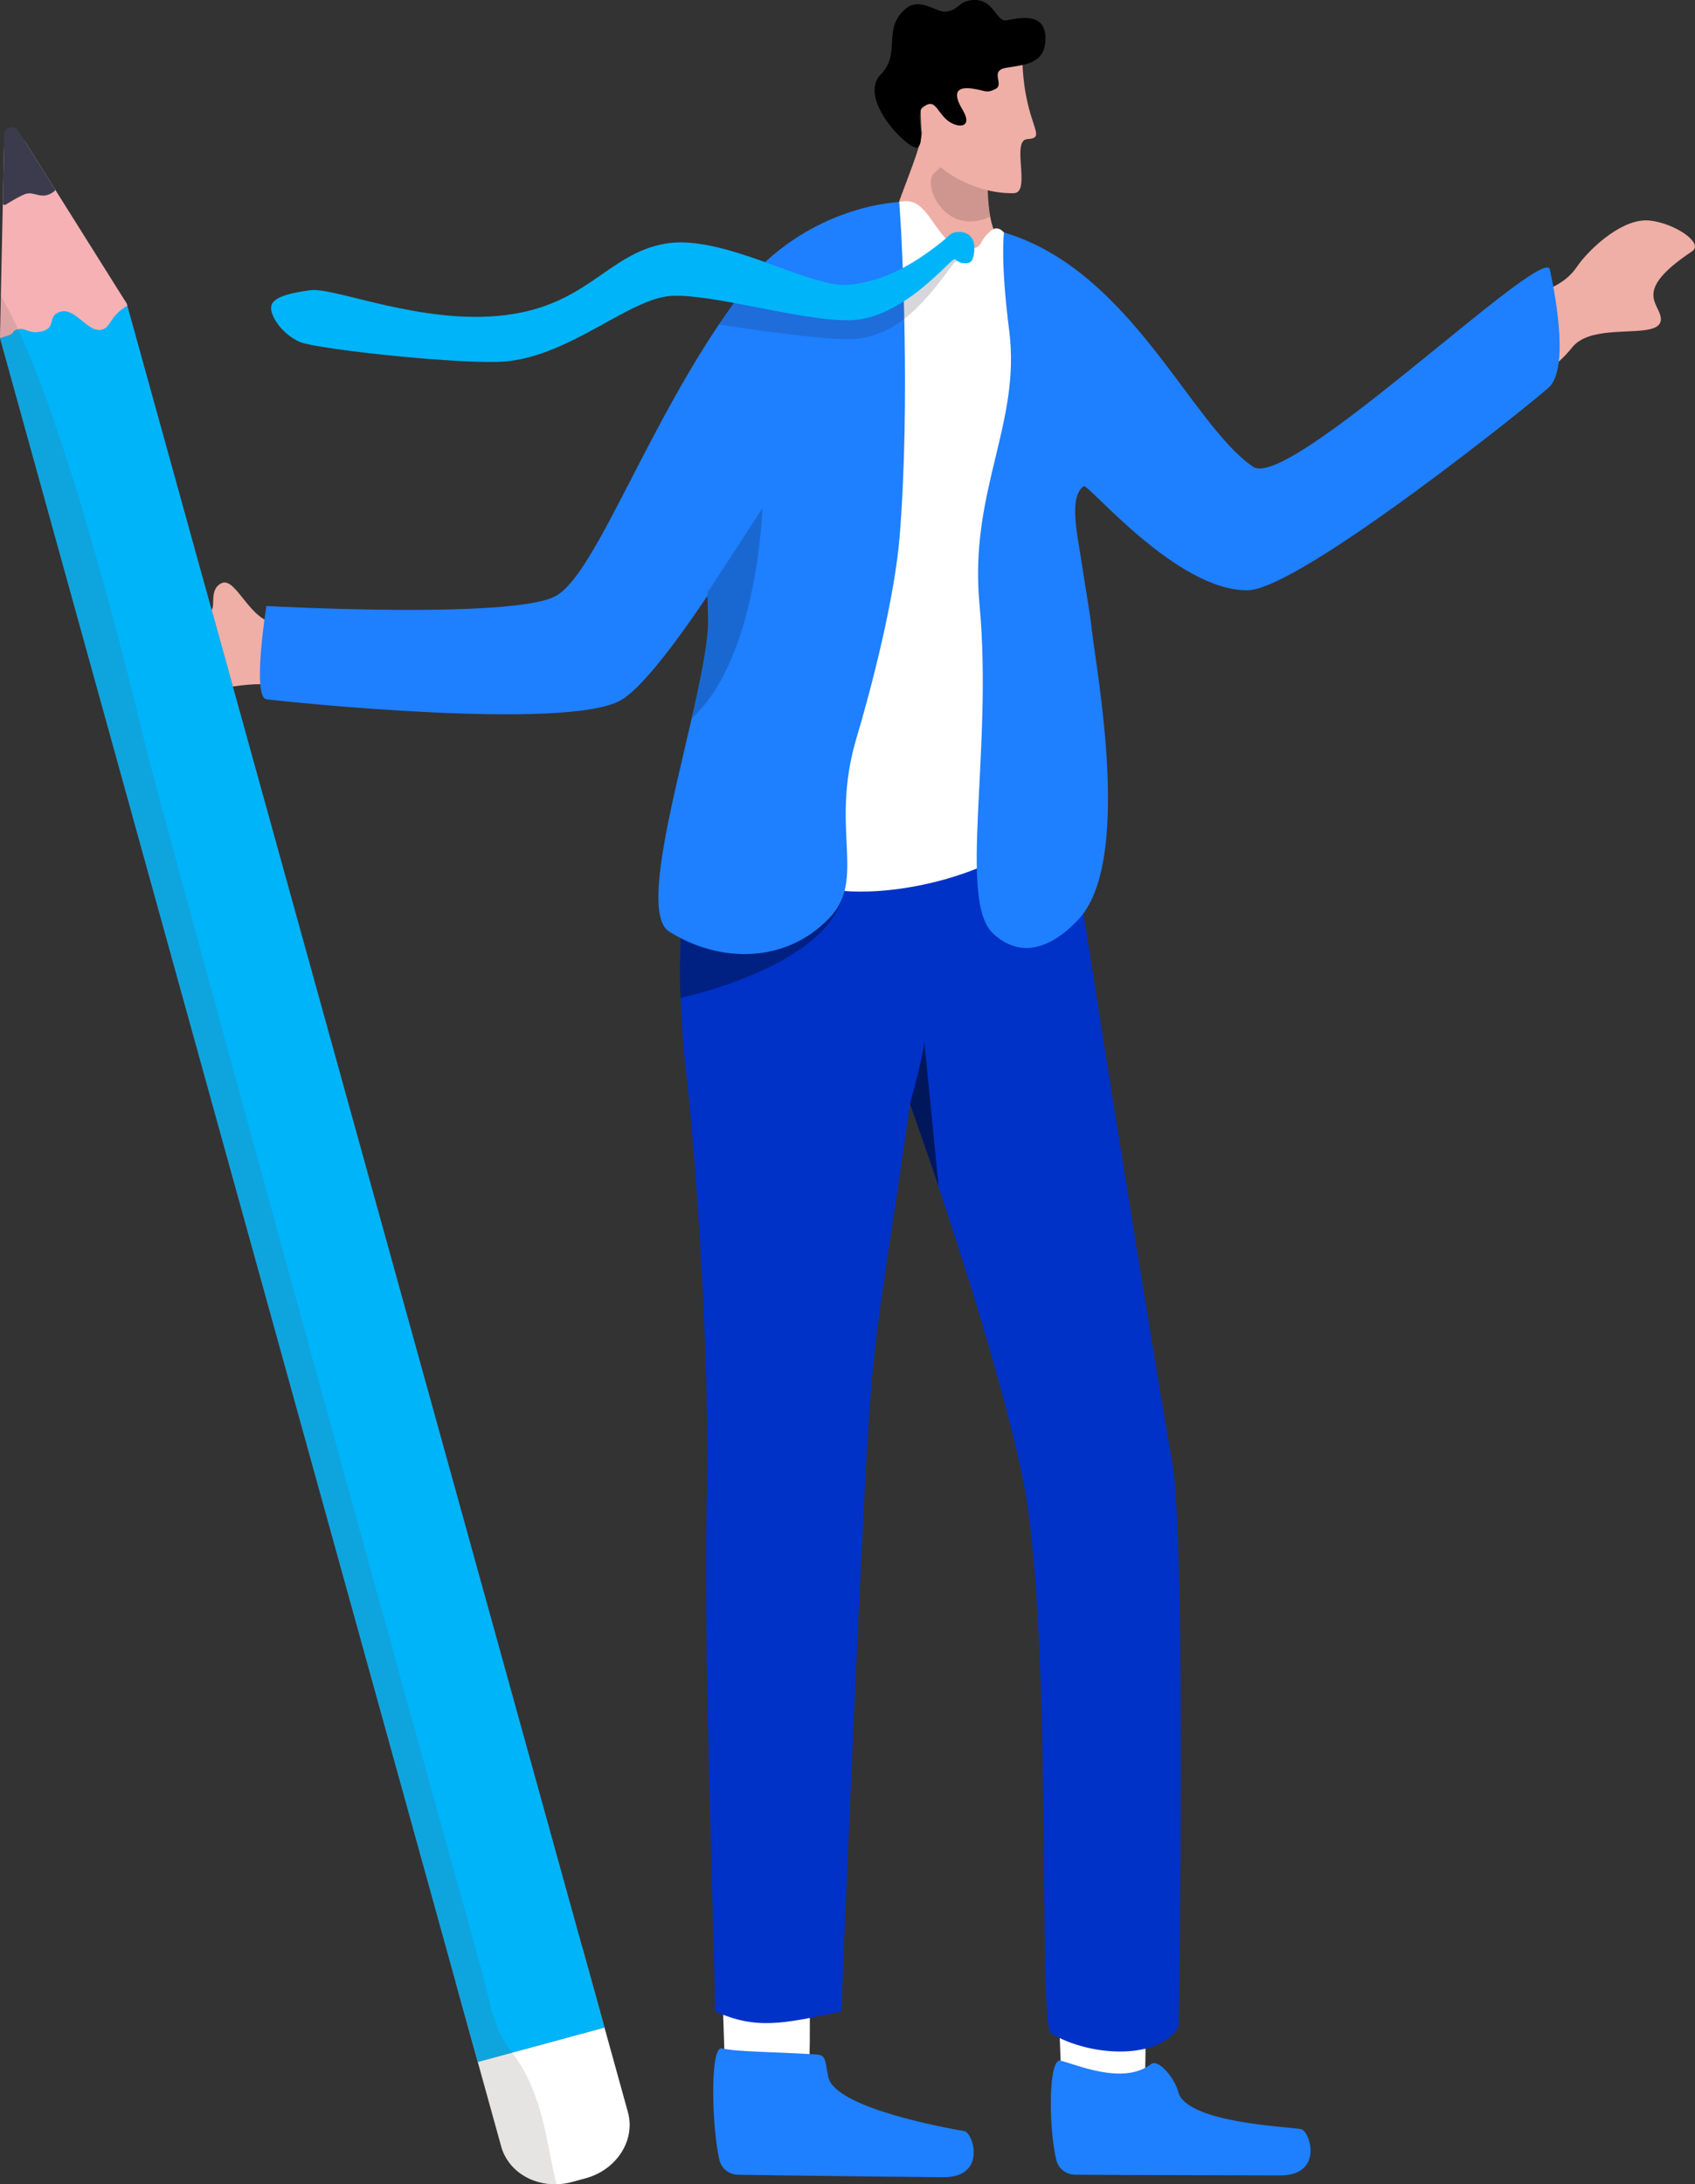 <?xml version="1.0" encoding="UTF-8"?>
<svg id="_レイヤー_2" data-name="レイヤー 2" xmlns="http://www.w3.org/2000/svg" viewBox="0 0 356 458.72">
  <rect x="0" y="0" width="356" height="458.72" fill="#333333" stroke="none"/>
  <defs>
    <style>
      .cls-1 {
        fill: #1f1f39;
      }

      .cls-1, .cls-2 {
        opacity: .18;
      }

      .cls-3 {
        fill: #efaea6;
      }

      .cls-4 {
        fill: #775155;
      }

      .cls-5 {
        fill: #0032c8;
      }

      .cls-6 {
        fill: #f5b1b4;
      }

      .cls-7 {
        fill: #1e7fff;
      }

      .cls-8 {
        fill: #00b4fa;
      }

      .cls-9 {
        fill: #59514f;
        opacity: .16;
      }

      .cls-10 {
        fill: #fff;
      }

      .cls-11 {
        fill: #3b3b4d;
      }

      .cls-12 {
        opacity: .46;
      }

      .cls-13 {
        opacity: .35;
      }

      .cls-14 {
        opacity: .54;
      }

      .cls-15 {
        opacity: .14;
      }
    </style>
  </defs>
  <g id="Illust">
    <g>
      <g>
        <path class="cls-3" d="M58.04,130.8c-5.44,0-8.47-9.75-11.49-8.33-3.02,1.42-.81,5.69-2.62,5.89-1.81.2-11.09-4.27-12.1,1.83-1.01,6.1-5.24,16.86,3.02,16.26,8.27-.61,17.14-4.06,24.59-2.24,7.46,1.83-1.41-13.41-1.41-13.41Z"/>
        <path class="cls-3" d="M310.58,70s6.37,11.75,8.7,11.09c2.33-.66,7.51-3.82,10.94-8.15,1.06-1.33,2.67-2.11,4.5-2.57,2.8-.71,6.13-.69,8.85-.86,3.21-.2,5.58-.67,5.23-2.89-.48-3.12-5.78-5.6,6.6-13.85,2.35-1.57-2.76-5.28-7.73-6.27-.4-.08-.8-.14-1.2-.18-2.72-.29-5.7,1.04-8.33,2.88-3.1,2.16-5.73,5.03-6.92,6.8-2.49,3.69-5.81,4.47-10.55,7-4.9,2.63-6.74,4.52-10.09,7Z"/>
        <path class="cls-3" d="M200.29,60.17l-14.98-4.22c-.14-6.89,7.17-21.35,8.25-27.52,1.19-6.77,9.47-13,9.47-13l5.03,14.2-.32,1.19s-1.15,11.87.93,17.29c1.19,3.1.47,7.67,3.75,12.41,2.45,3.55-12.13-.35-12.13-.35Z"/>
        <path class="cls-15" d="M207.64,33.37s-.62,7.64.34,12.14c-9.3,4.28-14.24-6.37-11.89-9.01,1.47-1.65,6.82-5.51,6.82-5.51l4.73,2.38Z"/>
        <g>
          <path class="cls-3" d="M214.75,13.43c.59,13.24,5.47,15.5,1,15.79-3.45.23.88,11.26-2.8,11.35-8.91.22-17.9-5.81-19-10.34-1.09-4.53-.3-17.16-.3-17.16l21.1.36Z"/>
          <path d="M204.21,18.61c2.8.38,2.88,1.07,4.86.09,1.98-.98-1.38-3.87,2.3-4.47,3.68-.6,7.71-.8,8.15-5.21.64-6.39-4.76-5.45-8.1-4.74-2.15.45-2.61-4.45-6.9-4.28-3.36.13-2.99,2.2-5.99,2.45-1.81.15-5.29-3.01-8.14-.75-5.28,4.19-.99,9.45-5.4,13.93-5.14,5.23,6.46,16.62,7.84,15.27,1.61-1.57-.66-7.07.96-8.34,2.45-1.91,2.72.27,4.73,2.3,2.14,2.17,6.15,2.35,3.63-1.84-2.52-4.18-.49-4.76,2.05-4.42Z"/>
        </g>
        <path class="cls-10" d="M240.26,438.99c.67-6.7.17-23.68.17-23.68l-18.37-.65.99,25.5,12.14,8.11,5.07-9.28Z"/>
        <path class="cls-7" d="M241.75,433.49c1.55-1.19,5,3,5.71,5.81,1.63,6.44,22.13,7.26,25.78,7.84,1.88.3,4.92,9.77-4.46,9.73-8.11-.04-34.09-.05-42.97-.15-1.86-.02-3.48-1.24-3.92-2.98-1.6-6.22-1.79-20.82.68-21.02,3.34.75,13.27,5.32,19.18.77Z"/>
        <path class="cls-10" d="M169.67,439.11c.71-6.7.31-23.68.31-23.68l-18.37-.75.84,25.5,12.1,8.17,5.12-9.25Z"/>
        <path class="cls-7" d="M171.69,431.49c1.98.13,1.62,1.99,2.3,4.81,1.57,6.46,24.9,10.64,28.55,11.26,1.88.32,4.83,9.81-4.55,9.69-8.11-.1-34.09-.35-42.97-.52-1.86-.04-3.47-1.27-3.9-3.02-1.54-6.24-2.12-23.36.36-23.54,3.33.78,11.19.73,20.19,1.31Z"/>
        <path class="cls-5" d="M143.38,217.5c.23,3.03.54,6.33.97,9.94,1.58,13.54,4.92,59.22,4.11,88.23-.82,28.87,1.72,96.41,1.72,106.76,8.7,3.84,14.09,2.65,26.52,0,0,0,2.21-55.73,4.66-104.52,1.99-39.61,2.56-35.64,9.78-86.08h0c.08.24,1.84,5.16,4.4,12.72,5.48,16.14,14.64,44.34,19.03,64.75,6.84,31.85,3.27,114.87,6.14,117.74,8.54,5.07,22.98,5.56,26.84-1.48,0,0,1.63-102.67-1.4-118.75-2.06-10.93-19.43-118.08-23.31-146.87,0,0-76.52-16.82-78.87,9.53-.32,3.6-.41,6.78-.37,9.82.06,4.09-.16,7.88-.38,12.04-.36,6.79-.71,14.55.17,26.17Z"/>
        <path class="cls-12" d="M184.39,217.34s0,.02.01.04c.14-.09.2-.13.21-.14-.04,0-.22.1-.22.1Z"/>
        <path class="cls-14" d="M191.13,231.83h0c.08.24,3.45,9.79,6.01,17.35l-3.01-30.49s.11,1.82-3.01,13.14Z"/>
        <path class="cls-13" d="M142.93,209.58c.63-.14,30.13-6.48,34.12-21.37,0,0-25.64,2.22-33.84,3.1-.36,6.79-.53,14.42-.27,18.26Z"/>
        <path class="cls-10" d="M188.88,42.43c6.63-1.81,7.28,9.23,13.96,9.76,3.53.28,2.75-1.27,4.41-2.91,1.03-1.01,1.99-2.14,3.61-.46,32.98,34.11-1.36,120.12,2.84,126.12,3.43,4.91-24.48,15.62-42.01,11.31-24.04-5.91-22.58-32.23-21.88-37.25.7-5.03,16.18-90.46,16.18-90.46,0,0,12.18-6.49,22.89-16.11Z"/>
        <path class="cls-7" d="M325.47,56.41c-2.57-4.06-54.8,46.72-62.28,41.62-13.17-8.97-25.63-41.26-52.32-49.21,0,0-.82,5.71,1.09,20.6,2.52,19.67-8.46,33.67-6.24,57.48,2.88,30.79-4.64,62.24,2.88,69.18,4.38,4.05,10.46,4.82,17.79-2.85,11.54-12.08,3.96-51.72,2.9-61.14-.41-3.67-1.31-8.6-2.08-13.72-.96-6.36-2.78-13.93.39-16.26.91-.67,19.6,22.12,34.51,21.85,11.1-.2,61.87-41.08,63.47-42.87,4.54-5.1-.12-24.67-.12-24.67Z"/>
        <path class="cls-7" d="M140.57,195.66c10.51,6.62,24.49,6.82,33.74-2.99,7.67-8.14-.09-18.68,5.58-37.67,3.15-10.54,8.04-29.43,9.08-42.55,2.22-27.91.52-62.13-.1-70.01,0,0-16.7.41-30.42,14.82-5.77,6.05-9.39,23.56-10.01,36.35-.2,4.2-.31,7.57-.37,10.43-.12,5.83.02,9.46.21,13.44.07,1.59.15,3.23.23,5.08h0c.08,2.1.17,4.47.22,7.33.09,4.69-1.49,12.39-3.44,20.92h0c-4.28,18.68-10.37,41.3-4.74,44.85Z"/>
        <path class="cls-7" d="M154.18,63.56c-18.2,25.18-28.76,56.52-37.35,61.55-8.59,5.02-60.88,2.16-60.88,2.16,0,0-3.06,19.14,0,19.58,3.07.44,63.38,6.79,74.53.16,12.27-7.3,45.61-66.84,48.56-73.39,2.95-6.56-3.39-25.97-12.08-21.68-8.69,4.29-12.78,11.62-12.78,11.62Z"/>
        <path class="cls-2" d="M145.31,150.81c13.85-12.48,14.82-44.05,14.82-44.05l-11.44,17.54s-.15-1.74-.15-1.73c.08,2.09.17,4.46.22,7.33.09,4.69-1.49,12.39-3.44,20.92Z"/>
        <g>
          <path class="cls-1" d="M200.88,54.86c-.57-.42-6.98,11.11-15.16,14.68-2.26.99-4.67,1.64-7.16,1.69-7.29.14-27.61-3.09-27.61-3.09,0,0,2.89-4.79,7.3-9.48,6.54,2.36,15.98,5.42,19.8,5.15,2.83-.2,5.52-.9,8.03-1.88,4.72-1.85,8.78-4.71,11.88-7.21,1.58-1.28,1.88-3.3,3.71-3.31,2.43,0-.04,4-.78,3.46Z"/>
          <path class="cls-8" d="M204.65,51.77c-.03-1.16-.76-3.06-3.19-3.06-1.83,0-2.01.75-3.59,2.02-4.74,3.84-11.76,8.51-19.9,9.1-8.14.59-26.22-10.83-38.32-8.65-12.1,2.18-16.17,12.88-33.59,15.01-17.42,2.13-35.75-5.93-40.9-5.24-5.14.69-8.28,1.71-8.23,3.75.05,2.04,2.46,5.51,5.99,7.09,3.53,1.58,35.06,4.92,43.45,4.1,13.7-1.34,25.89-13.29,34.7-13.75,8.81-.46,27.09,5.3,37.4,5.11,11.5-.22,21.36-13.34,22.1-12.8.74.54,1.42,1.06,2.91.74,1.02-.22,1.19-2.27,1.17-3.43Z"/>
        </g>
      </g>
      <g>
        <g>
          <path class="cls-10" d="M105.27,450.79l-4.92-17.76-4.61-16.64,8.7-2.36,17.91-4.86h0s4.61,16.65,4.61,16.65l4.92,17.76c1.63,5.89-2.35,12.11-8.88,13.89l-2.93.79c-1.06.29-2.13.44-3.18.46-5.39.15-10.25-2.99-11.62-7.92Z"/>
          <polygon class="cls-4" points="100.34 433.03 95.73 416.39 39.46 213.35 34.81 196.56 0 70.98 .5 62.72 1.73 42.65 2.56 29.04 2.58 28.66 2.8 28.97 10.76 40.61 26.61 63.75 26.73 64.18 77.1 245.92 80.8 259.28 122.34 409.16 126.95 425.81 109.07 430.66 100.34 433.03"/>
          <polygon class="cls-8" points="100.35 433.03 95.73 416.39 52.01 258.62 49.46 249.43 39.46 213.35 34.81 196.57 0 70.98 .5 62.72 1.73 42.65 2.56 29.04 2.58 28.66 2.8 28.97 10.76 40.6 26.61 63.76 26.73 64.18 66.79 208.74 71.63 226.2 77.1 245.91 77.27 246.56 77.47 247.27 80.8 259.28 122.34 409.16 126.95 425.81 109.07 430.67 100.35 433.03"/>
          <path class="cls-6" d="M0,70.98l.18-8.82.41-19.47.24-11.5c.02-1.09.79-1.86,1.73-2.16.08-.03.16-.05.24-.06.95-.22,2.01.06,2.59.98l6.13,9.76,15.1,24.05h0s.12.43.12.43c-4.04,2.42-3.31,4.68-5.52,5.08-2.82.51-5.44-4.65-8.44-3.83-3.01.81-.83,3.29-3.82,4.1-2.92.79-3.42-.79-5.17-.39-.03,0-.07.02-.11.03-1.83.5.49.71-3.67,1.8Z"/>
          <path class="cls-11" d="M.59,42.7l.3-14.55c.03-1.43,2.11-1.99,2.87-.78l7.75,12.34c.09.15.05.35-.1.46-2.69,2.08-4.12-.17-6.16.6-.97.37-2.55,1.27-4.06,2.21-.26.16-.61,0-.6-.28Z"/>
        </g>
        <path class="cls-9" d="M105.27,450.79l-4.92-17.76-4.61-16.64-56.28-203.04-4.65-16.79L0,70.98l.18-8.82c.1.18.21.37.32.56,1.06,1.86,2.15,4.02,3.28,6.43,12.03,25.7,25.08,80.36,27.08,88.66,1.68,6.96,45.33,166.39,70.26,255.82,1.64,5.88,2.39,12.29,6.05,16.91,7.28,9.18,7.73,21.08,9.72,28.18-5.39.15-10.25-2.99-11.62-7.92Z"/>
      </g>
    </g>
  </g>
</svg>